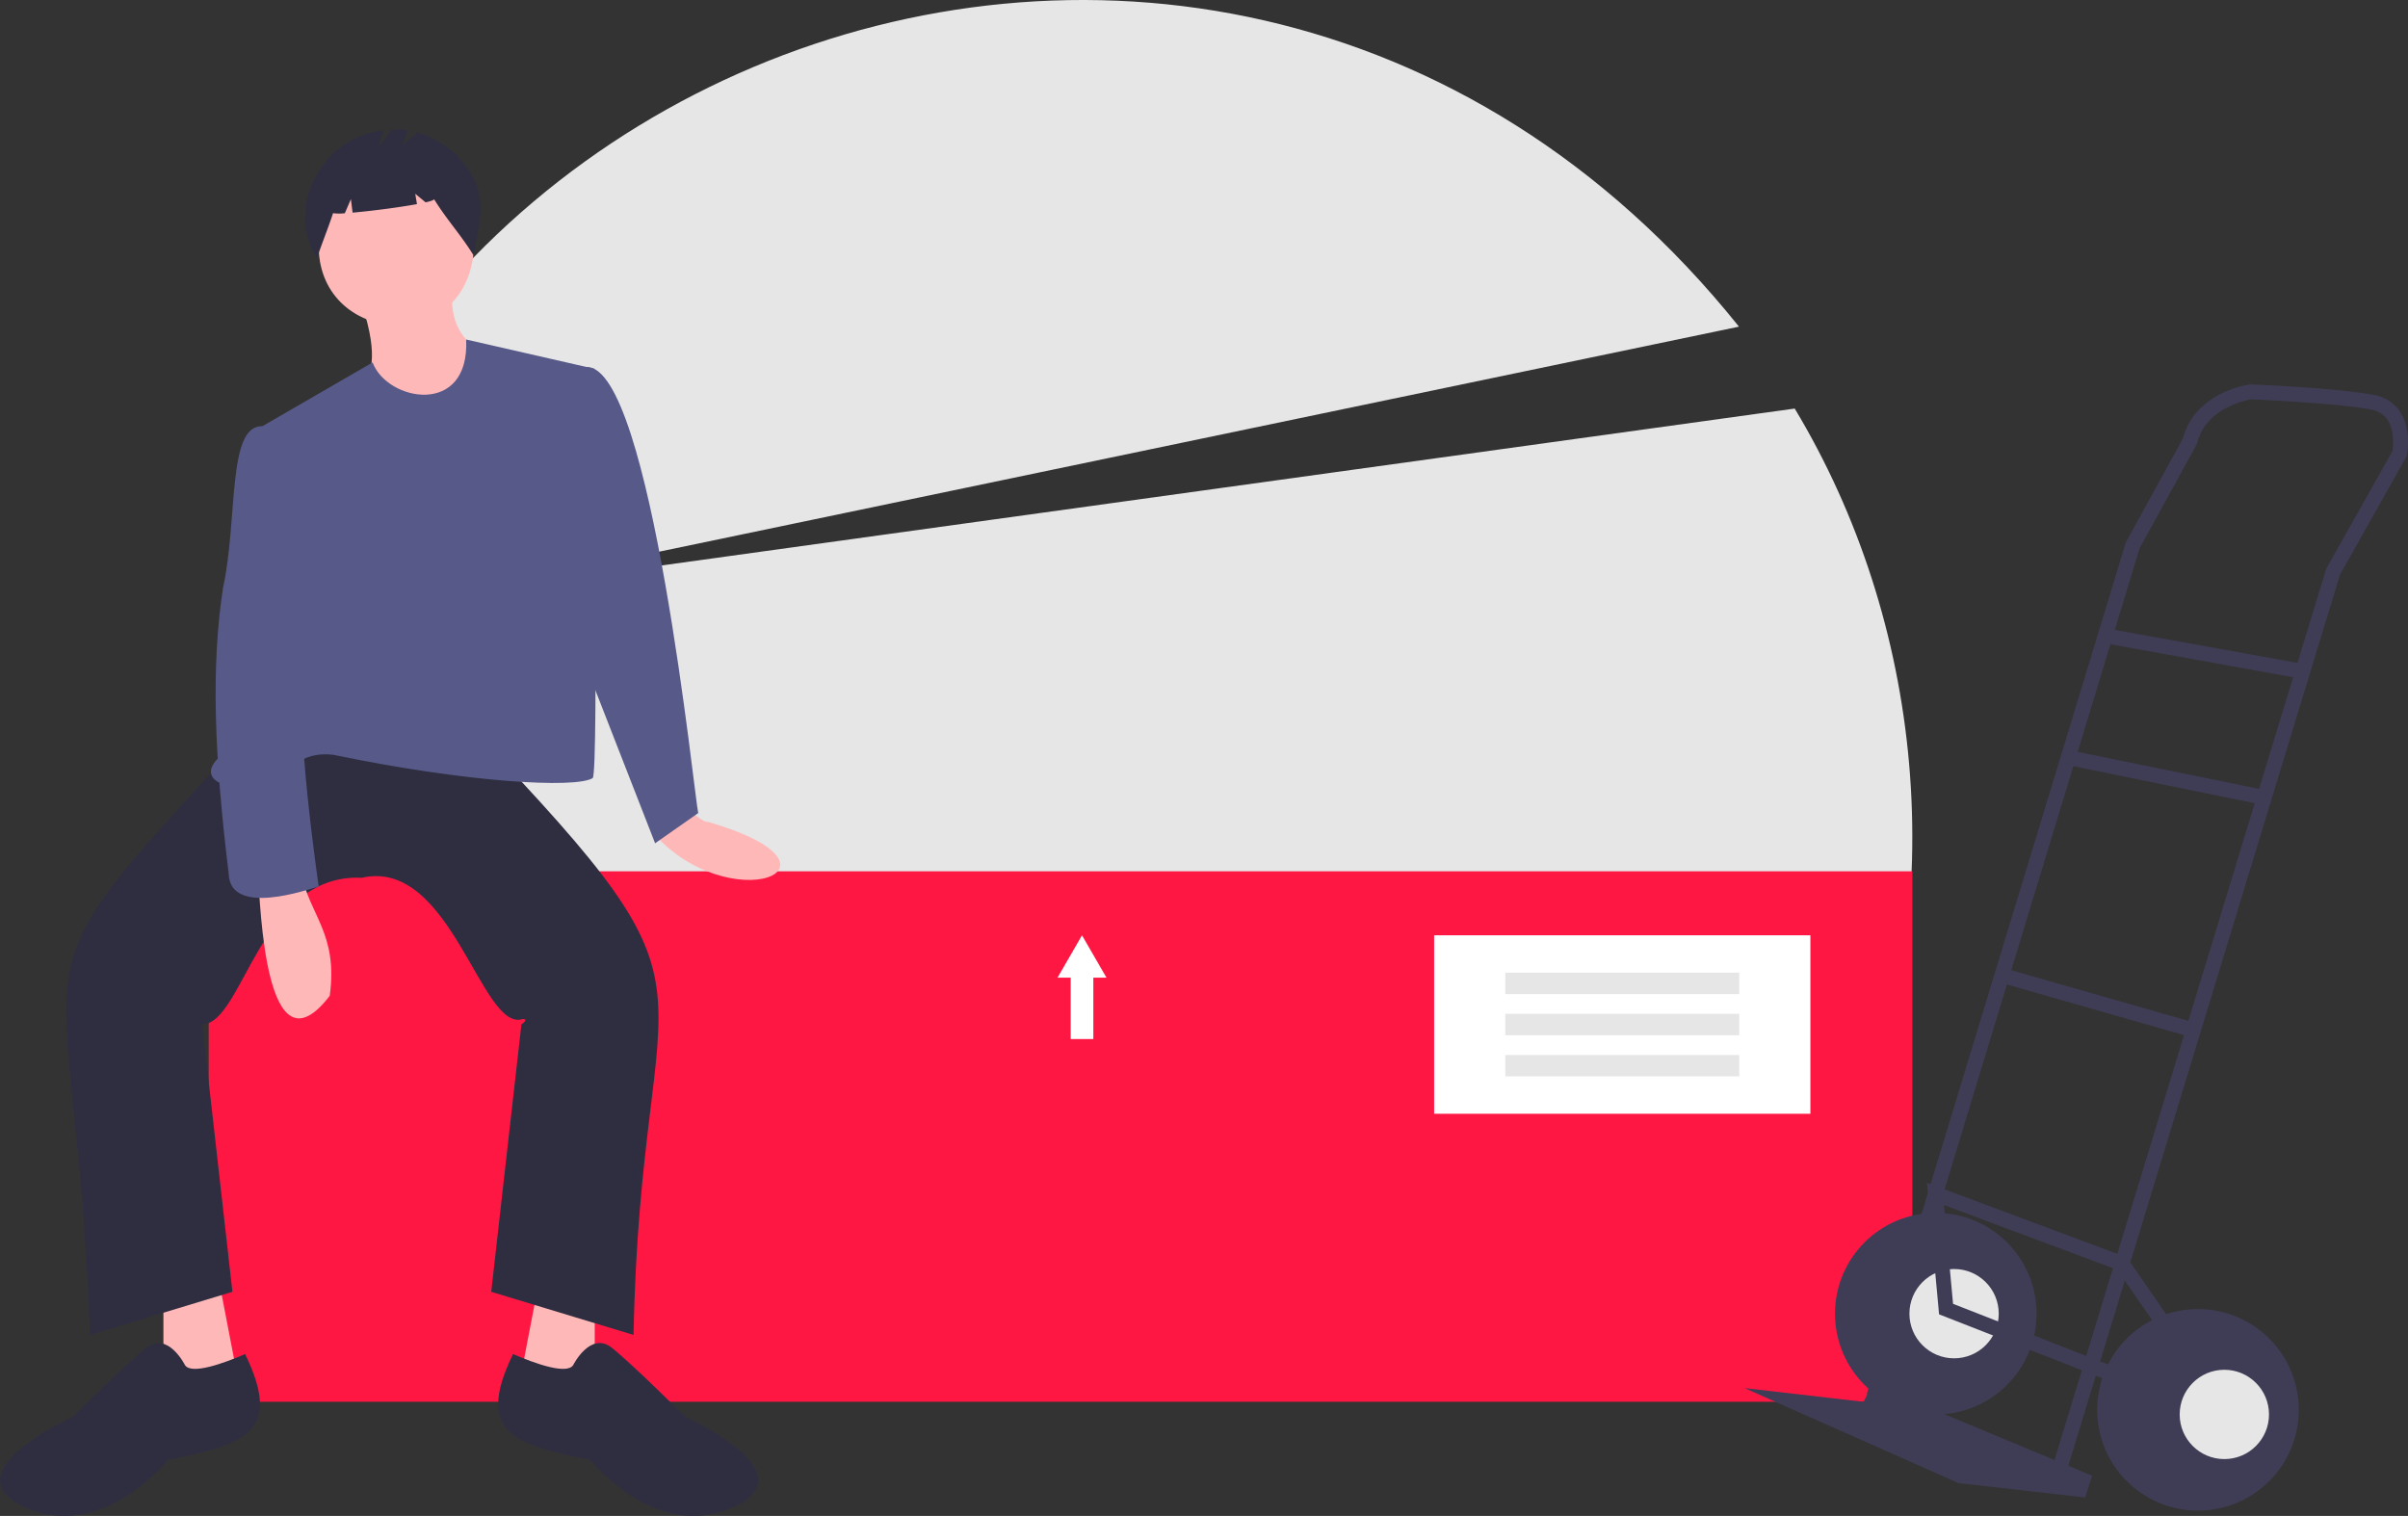 <svg viewBox="0 0 885.558 557.519" height="557.519" width="885.558" xmlns:xlink="http://www.w3.org/1999/xlink" xmlns="http://www.w3.org/2000/svg"><rect x="0" y="0" width="885.558" height="557.519" fill="#333333" stroke="none"/><title>heavy_box</title><path fill="#e6e6e6" transform="translate(-157.221 -171.241)" d="M838.812,592.352C875.238,501.284,864.219,399.598,817.24,321.5L325.466,389.592l471.276-98.217c-198.623-247.685-585.213-83.398-547.948,229.321Z"></path><rect fill="#ff1744" height="195.095" width="626.526" y="320.445" x="76.753"></rect><path fill="#ffb8b8" transform="translate(-157.221 -171.241)" d="M408.706,467.893c5.621,4.365,7.677,5.775,8.874,5.596,58,16.89,7.154,36.683-21.026,3.085Z"></path><polygon fill="#ffb8b8" points="60.099 475.093 60.099 514.747 88.649 513.161 80.719 471.921 60.099 475.093"></polygon><polygon fill="#ffb8b8" points="218.713 475.093 218.713 514.747 190.162 513.161 198.093 471.921 218.713 475.093"></polygon><path fill="#2f2e41" transform="translate(-157.221 -171.241)" d="M288.696,441.722l42.826-1.586c98.794,103.571,61.432,79.949,58.687,222.06L337.866,646.334l11.103-98.341c.006-.004,2.929-1.953.499-1.997-15.196,5.222-26.284-59.437-59.186-51.931-37.441-1.791-43.536,53.75-58.687,53.929L242.698,646.334,190.355,662.195c-5.861-156.166-34.583-120.888,58.687-222.06Z"></path><path fill="#2f2e41" transform="translate(-157.221 -171.241)" d="M225.25,673.298s-6.345-12.689-14.275-6.345-26.964,25.378-26.964,25.378-45.998,20.62-17.448,33.309,52.343-17.448,52.343-17.448c27.194-5.671,42.88-9.301,28.458-38.964C239.176,672.773,227.59,676.874,225.25,673.298Z"></path><path fill="#2f2e41" transform="translate(-157.221 -171.241)" d="M368.003,673.298s6.345-12.689,14.275-6.345,26.964,25.378,26.964,25.378,45.998,20.62,17.448,33.309-52.343-17.448-52.343-17.448c-27.194-5.671-42.88-9.301-28.458-38.964C354.077,672.773,365.664,676.874,368.003,673.298Z"></path><path fill="#ffb8b8" transform="translate(-157.221 -171.241)" d="M331.522,262.488c-2.359,39.486-56.248,36.009-57.101-0C276.78,223.002,330.669,226.479,331.522,262.488Z"></path><path fill="#ffb8b8" transform="translate(-157.221 -171.241)" d="M290.282,283.108c13.876,41.938-18.884,19.105,26.964,52.343l17.448-34.895s-12.689-4.758-11.103-22.206Z"></path><path fill="#575a89" transform="translate(-157.221 -171.241)" d="M375.934,306.9,328.652,296.107c1.33,28.51-29.095,22.772-34.404,8.431l-45.205,26.154c18.974,70.667,14.165,73.583-11.103,118.961-9.643,8.806,4.778,13.853,17.334,9.034,9.576-5.91,14.439-11.162,24.7-9.826,48.485,10.096,88.848,12.479,95.236,8.534C377.495,454.123,375.143,307.468,375.934,306.9Z"></path><path fill="#575a89" transform="translate(-157.221 -171.241)" d="M363.245,310.072c1.586,0,9.757-3.842,9.757-3.842,23.771-.401,39.723,159.497,41,164.042l-15.861,11.103-25.378-65.032Z"></path><path fill="#ffb8b8" transform="translate(-157.221 -171.241)" d="M252.215,495.651c.811,5.986,2.191,73.211,26.273,41.809,3.159-22.91-7.582-29.749-10.411-44.981Z"></path><path fill="#575a89" transform="translate(-157.221 -171.241)" d="M258.559,330.692l-4.86-2.694c-13.029-.428-8.923,34.061-14.435,59.319-4.503,29.425-3.221,61.87,2.062,105.247.462,15.918,28.973,5.89,33.094,4.673,0,0-9.517-65.032-4.758-76.135S258.559,330.692,258.559,330.692Z"></path><path fill="#2f2e41" transform="translate(-157.221 -171.241)" d="M330.274,234.81a34.029,34.029,0,0,0-19.357-14.798l-5.918,4.735,2.301-5.522a31.326,31.326,0,0,0-5.849-.338l-5.325,6.846,2.204-6.612c-22.849,2.453-36.368,28.683-24.506,47.041,1.83-5.623,4.051-10.9,5.881-16.523a16.644,16.644,0,0,0,4.336.021l2.226-5.195.622,4.975c6.9-.601,17.135-1.921,23.676-3.13l-.636-3.816,3.806,3.171c2.004-.461,3.194-.88,3.096-1.2,4.865,7.843,9.686,12.853,14.551,20.696C333.227,254.098,336.488,244.902,330.274,234.81Z"></path><rect fill="#fff" height="65.636" width="138.367" y="343.979" x="527.412"></rect><rect fill="#e6e6e6" height="7.87" width="86.036" y="357.727" x="553.578"></rect><rect fill="#e6e6e6" height="7.87" width="86.036" y="372.862" x="553.578"></rect><rect fill="#e6e6e6" height="7.87" width="86.036" y="387.997" x="553.578"></rect><polygon fill="#fff" points="406.916 359.57 402.415 351.775 397.915 343.979 393.414 351.775 388.913 359.57 393.749 359.57 393.749 382.144 402.08 382.144 402.08 359.57 406.916 359.57"></polygon><circle fill="#3f3d56" r="37.06" cy="483.133" cx="711.888"></circle><circle fill="#e6e6e6" r="16.424" cy="483.133" cx="718.626"></circle><polygon fill="#3f3d56" points="688.515 509.033 769.374 542.724 766.847 550.726 720.311 545.461 641.558 510.507 685.356 515.561 688.515 509.033"></polygon><path fill="#3f3d56" transform="translate(-157.221 -171.241)" d="M917.211,712.447l100.565-329.887,24.49-43.491.086-.42c.079-.384,1.877-9.474-2.546-16.057a14.419,14.419,0,0,0-9.738-6.134c-13.516-2.534-43.754-3.783-45.034-3.835l-.241-.01-.239.033c-.826.113-20.151,2.937-24.519,19.812l-21.024,38.264-.083.272L843.749,683.899l5.238,1.593,95.094-312.633,21.095-38.393.086-.353c3.089-12.698,17.857-15.669,19.821-16.009,3.089.132,31.509,1.396,43.976,3.734a9.029,9.029,0,0,1,6.191,3.789c2.726,4.036,2.044,9.979,1.803,11.541l-24.34,43.225-.087.285L911.974,710.85Z"></path><rect fill="#3f3d56" transform="translate(233.463 1119.547) rotate(-79.762)" height="73.805" width="5.475" y="374.708" x="965.006"></rect><rect fill="#3f3d56" transform="translate(157.923 1129.128) rotate(-78.465)" height="73.599" width="5.475" y="420.405" x="951.121"></rect><rect fill="#3f3d56" transform="translate(-3.209 1113.022) rotate(-74.032)" height="73.23" width="5.475" y="503.385" x="925.909"></rect><polygon fill="#3f3d56" points="784.589 511.372 786.585 506.273 718.249 479.515 714.893 443.181 778.675 467.004 799.338 496.902 803.843 493.79 782.201 462.476 708.64 435 713.108 483.382 784.589 511.372"></polygon><circle fill="#3f3d56" r="37.06" cy="518.509" cx="808.329"></circle><circle fill="#e6e6e6" r="16.424" cy="520.193" cx="818.015"></circle></svg>